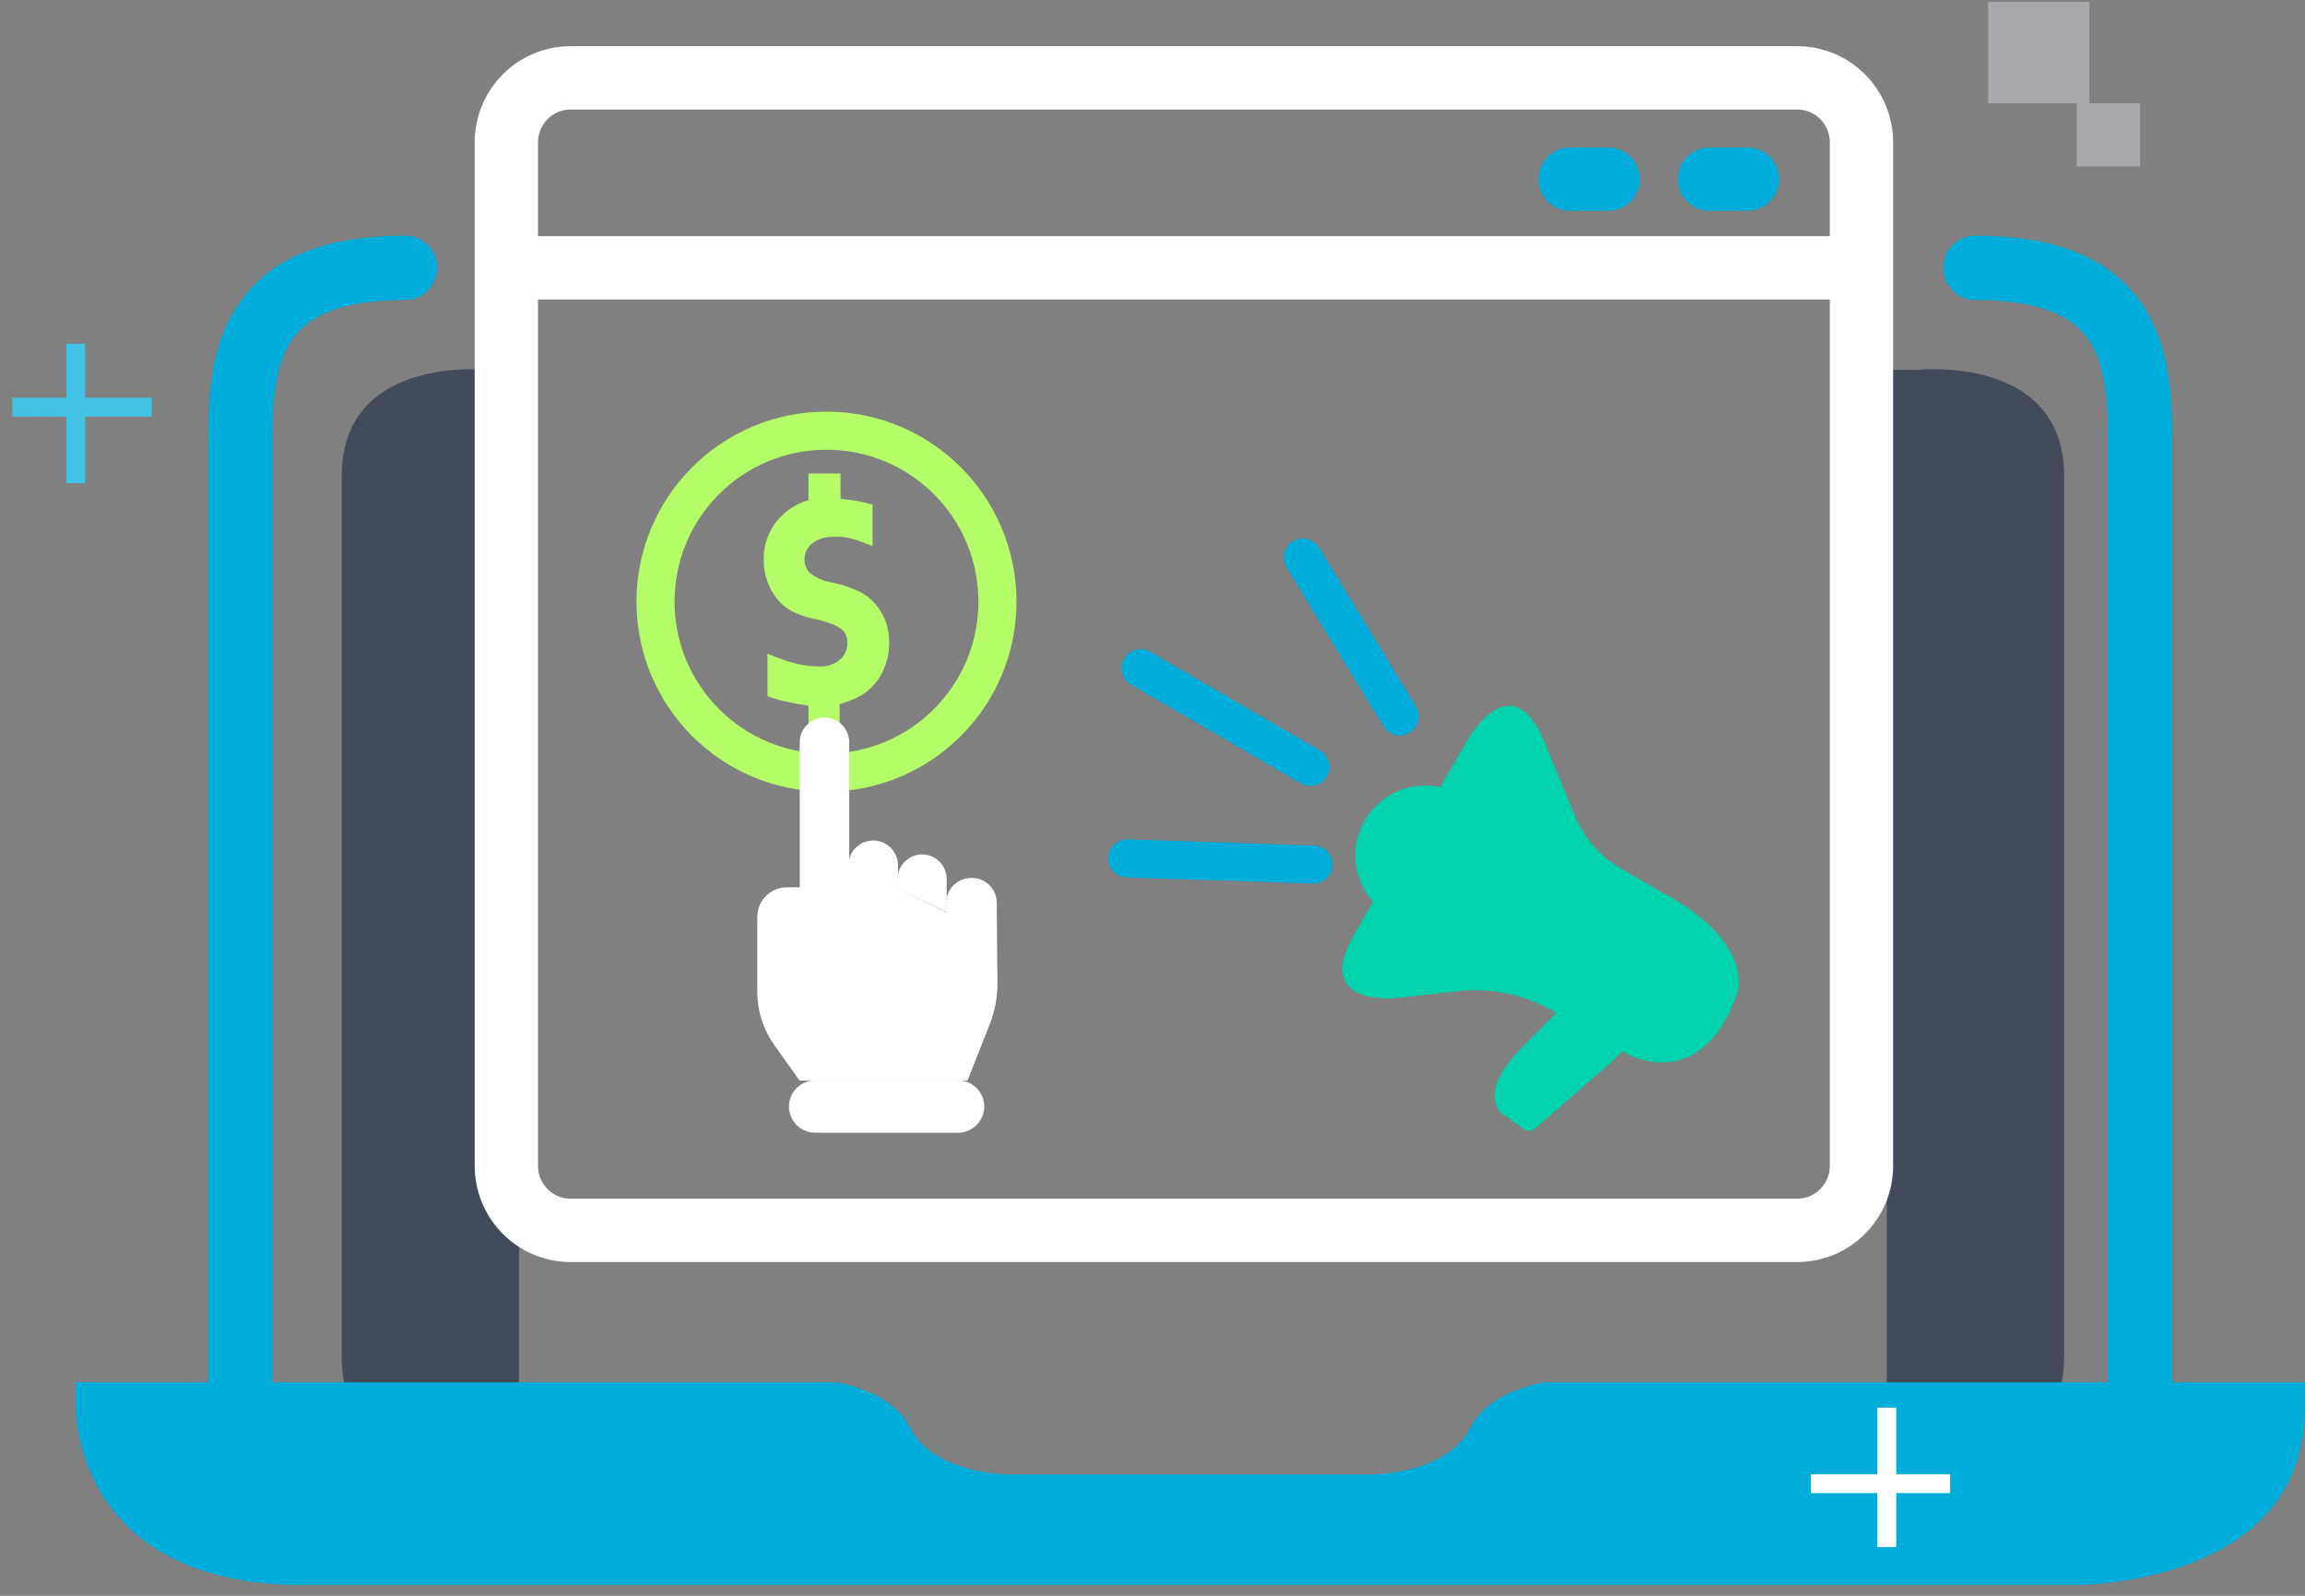 <svg width="182" height="126" viewBox="0 0 182 126" fill="none" xmlns="http://www.w3.org/2000/svg">
<rect x="0" y="0" width="182" height="126" fill="#808080" stroke="none"/>
<path d="M40.98 29.198H38.527C38.527 29.198 26.98 27.969 26.98 37.586V107.312C26.98 107.312 26.98 119.147 38.527 119.147H40.98V29.198Z" fill="#424B5A"/>
<path d="M148.98 29.198H151.433C151.433 29.198 162.98 27.969 162.98 37.586V107.312C162.98 107.312 162.98 119.147 151.433 119.147H148.98V29.198Z" fill="#424B5A"/>
<path d="M181.98 111.346V109.147H121.832C119.83 109.581 117.187 110.547 116.116 112.706C114.275 116.423 108.279 116.423 108.279 116.423H79.691C79.691 116.423 73.685 116.423 71.854 112.706C70.772 110.547 68.15 109.581 66.138 109.147H5.98V111.346C5.98 111.346 5.98 125.147 23.877 125.147H164.063C164.063 125.147 181.95 125.147 181.95 111.346" fill="#00ADDA"/>
<path d="M31.98 21.148C19.898 21.148 18.98 28.004 18.98 34.678V111.147" stroke="#00ADDA" stroke-width="5.08" stroke-linecap="round"/>
<path d="M155.98 21.148C168.072 21.148 168.98 28.004 168.98 34.678V111.147" stroke="#00ADDA" stroke-width="5.08" stroke-linecap="round"/>
<path d="M5.98 27.148V38.148" stroke="#42C2E4" stroke-width="1.49"/>
<path d="M11.98 32.148H0.98" stroke="#42C2E4" stroke-width="1.49"/>
<path d="M148.98 111.147V122.147" stroke="white" stroke-width="1.49"/>
<path d="M153.98 117.147H142.98" stroke="white" stroke-width="1.49"/>
<path d="M164.98 0.147H156.98V8.147H164.98V0.147Z" fill="#A7A9AC"/>
<path d="M168.98 8.147H163.98V13.148H168.98V8.147Z" fill="#A7A9AC"/>
<path d="M141.909 6.147H45.052C42.251 6.147 39.98 8.432 39.98 11.251V92.044C39.98 94.863 42.251 97.147 45.052 97.147H141.909C144.709 97.147 146.98 94.863 146.98 92.044V11.251C146.98 8.432 144.709 6.147 141.909 6.147Z" stroke="white" stroke-width="5" stroke-miterlimit="10"/>
<path d="M40.98 21.148H145.98" stroke="white" stroke-width="5" stroke-miterlimit="10"/>
<path d="M134.98 14.148H137.98" stroke="#00ADDA" stroke-width="5" stroke-linecap="round"/>
<path d="M123.98 14.148H126.98" stroke="#00ADDA" stroke-width="5" stroke-linecap="round"/>
<path d="M110.529 56.571L102.866 44.017" stroke="#00ADDA" stroke-width="3.005" stroke-linecap="round"/>
<path d="M103.71 68.264L89.011 67.778" stroke="#00ADDA" stroke-width="3.005" stroke-linecap="round"/>
<path d="M103.478 60.559L90.063 52.758" stroke="#00ADDA" stroke-width="3.005" stroke-linecap="round"/>
<path fill-rule="evenodd" clip-rule="evenodd" d="M127.731 68.423C126.29 67.517 125.149 66.205 124.452 64.652L121.969 58.636C119.413 52.378 116.001 58.219 116.001 58.219L113.705 62.152C112.849 61.965 111.957 61.985 111.104 62.213C110.052 62.495 109.108 63.083 108.39 63.901C107.672 64.72 107.212 65.733 107.069 66.812C106.975 67.531 107.022 68.261 107.21 68.961C107.398 69.66 107.721 70.317 108.163 70.891C108.246 70.998 108.332 71.103 108.422 71.203L106.959 73.71C103.552 79.551 110.276 78.801 110.276 78.801L115.499 78.22C117.88 78.034 120.264 78.539 122.365 79.673L122.884 79.975L120.211 82.668C116.466 86.423 118.626 87.949 118.626 87.949L120.353 89.169C120.477 89.254 120.625 89.297 120.775 89.289C120.925 89.281 121.068 89.224 121.182 89.127L126.823 84.226C127.317 83.796 127.735 83.39 128.086 83.006L128.413 83.196C128.413 83.196 133.124 85.868 136.15 80.682C136.591 79.927 136.878 79.265 137.047 78.683L137.075 78.712C137.075 78.712 138.924 74.829 131.699 70.71C131.493 70.593 131.308 70.493 131.142 70.409L127.731 68.423Z" fill="#01D4AD"/>
<path d="M63.836 57.622V55.717C63.398 55.649 62.993 55.59 62.732 55.531L61.948 55.371C61.728 55.326 61.512 55.27 61.298 55.202L60.599 54.983V51.611C61.333 51.932 62.092 52.197 62.867 52.403C63.466 52.546 64.08 52.62 64.696 52.622C65.275 52.65 65.844 52.467 66.298 52.108C66.495 51.944 66.652 51.737 66.758 51.504C66.863 51.27 66.913 51.015 66.905 50.759C66.914 50.539 66.874 50.32 66.787 50.118C66.691 49.922 66.546 49.753 66.366 49.629C66.131 49.46 65.872 49.327 65.599 49.233C65.206 49.096 64.806 48.981 64.401 48.887C63.757 48.77 63.133 48.563 62.546 48.272C62.088 48.03 61.683 47.697 61.357 47.294C61.026 46.871 60.764 46.399 60.582 45.894C60.391 45.353 60.296 44.782 60.303 44.208C60.279 43.146 60.612 42.107 61.248 41.257C61.901 40.407 62.808 39.787 63.836 39.486V37.387H66.366V39.377L67.209 39.486L67.782 39.571L68.296 39.688L68.895 39.84V43.112L67.942 42.741C67.691 42.651 67.435 42.575 67.175 42.513C66.959 42.456 66.739 42.414 66.517 42.387C66.296 42.374 66.073 42.374 65.851 42.387C65.249 42.353 64.653 42.529 64.165 42.884C63.963 43.032 63.799 43.227 63.688 43.451C63.576 43.676 63.52 43.923 63.524 44.174C63.518 44.386 63.559 44.597 63.645 44.791C63.731 44.986 63.86 45.158 64.022 45.295C64.485 45.645 65.026 45.876 65.599 45.97C66.345 46.117 67.072 46.349 67.765 46.661C68.262 46.896 68.707 47.229 69.072 47.639C69.837 48.505 70.244 49.63 70.21 50.784C70.213 51.551 70.043 52.309 69.713 53.002C69.397 53.668 68.922 54.247 68.33 54.688C68.064 54.873 67.782 55.034 67.487 55.169C67.1 55.337 66.703 55.481 66.298 55.599V57.622H63.836Z" fill="#B5FD68"/>
<circle cx="65.258" cy="47.505" r="13.5" stroke="#B5FD68" stroke-width="3.005" stroke-linecap="round"/>
<path d="M70.9 70.89V68.286C70.891 67.773 70.682 67.285 70.316 66.926C69.951 66.567 69.459 66.365 68.947 66.365C68.434 66.365 67.942 66.567 67.577 66.926C67.212 67.285 67.002 67.773 66.994 68.286V69.047" fill="white"/>
<path d="M74.748 72.016V69.412C74.748 68.9 74.547 68.408 74.187 68.042C73.828 67.677 73.34 67.468 72.828 67.459C72.31 67.459 71.813 67.665 71.447 68.031C71.08 68.397 70.874 68.894 70.874 69.412V70.167" fill="white"/>
<path d="M67.052 68.286V58.612C67.052 58.094 66.846 57.597 66.48 57.231C66.114 56.865 65.617 56.659 65.099 56.659C64.581 56.659 64.084 56.865 63.718 57.231C63.352 57.597 63.146 58.094 63.146 58.612V70.057H62.144C61.521 70.057 60.925 70.303 60.484 70.743C60.044 71.182 59.795 71.778 59.794 72.4V78.298C59.795 79.834 60.28 81.331 61.18 82.576L63.133 85.316H76.394L78.106 80.981C78.527 79.947 78.748 78.842 78.757 77.726L78.699 71.274C78.699 71.011 78.646 70.751 78.544 70.51C78.441 70.268 78.291 70.049 78.102 69.867C77.913 69.685 77.689 69.542 77.444 69.448C77.198 69.355 76.937 69.311 76.674 69.321C76.156 69.321 75.659 69.527 75.293 69.893C74.927 70.259 74.721 70.756 74.721 71.274V72.029" fill="white"/>
<path d="M64.357 89.437H75.646C76.194 89.435 76.72 89.217 77.108 88.829C77.496 88.441 77.714 87.915 77.716 87.367C77.714 86.819 77.495 86.294 77.107 85.907C76.719 85.52 76.194 85.303 75.646 85.303H64.357C63.81 85.305 63.286 85.523 62.9 85.909C62.513 86.296 62.295 86.82 62.294 87.367C62.295 87.914 62.513 88.439 62.9 88.827C63.286 89.214 63.81 89.434 64.357 89.437Z" fill="white"/>
</svg>
